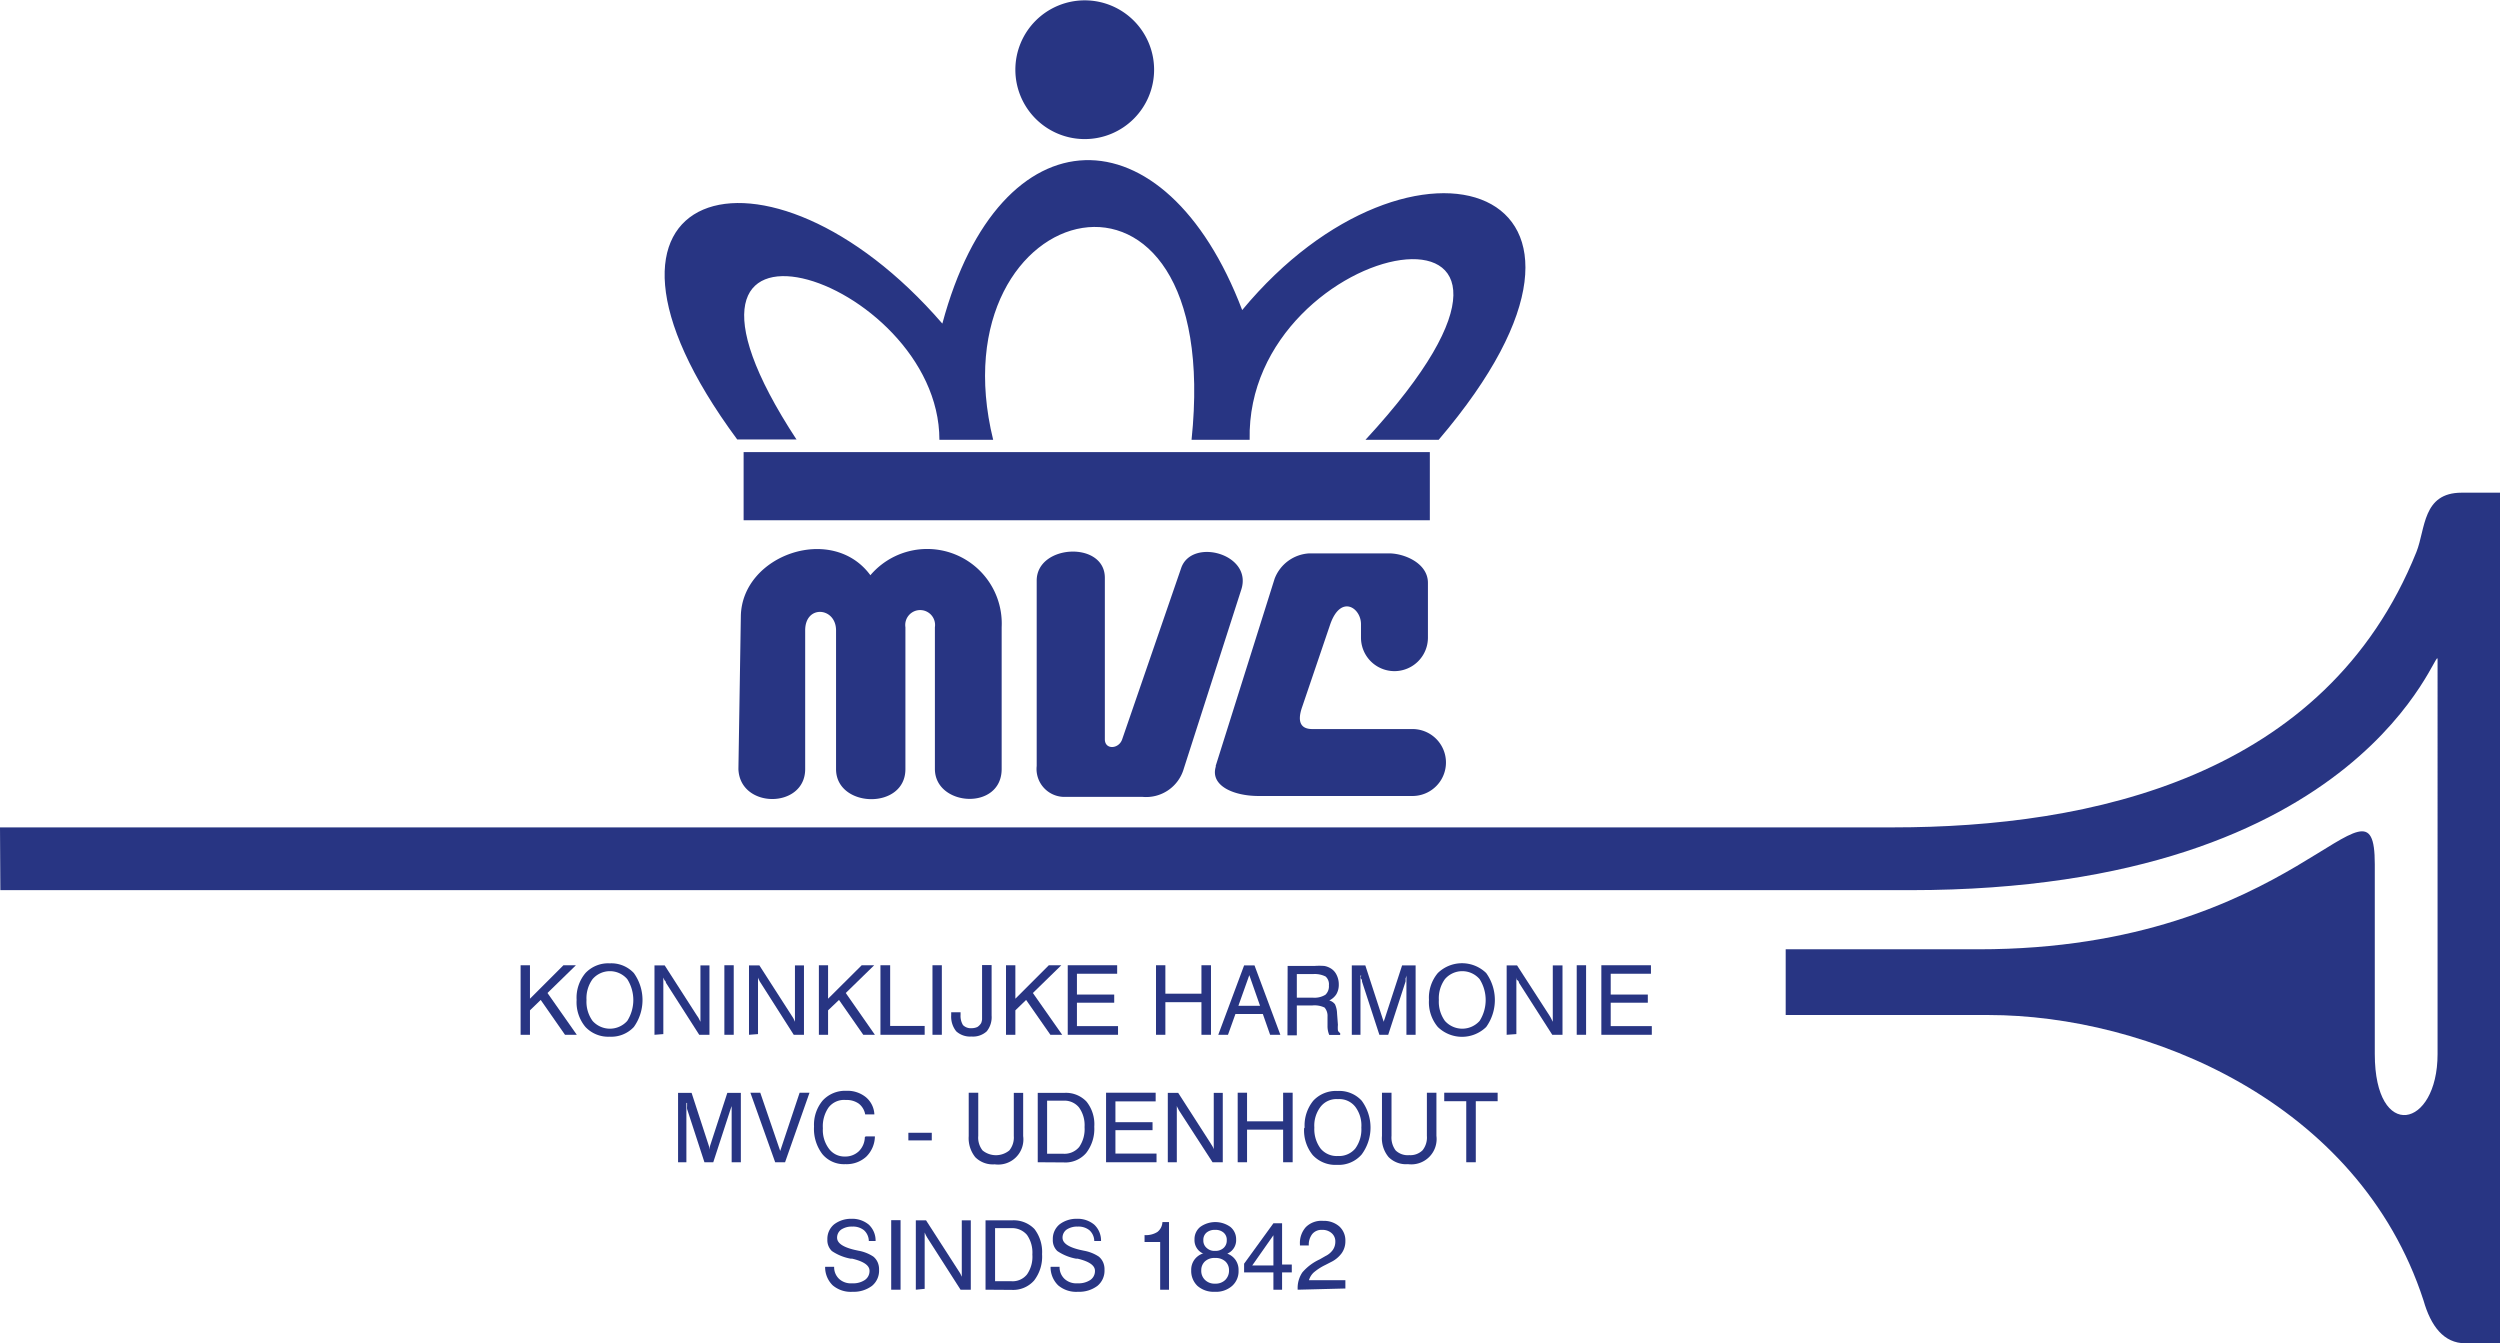 <svg id="Laag_1" data-name="Laag 1" xmlns="http://www.w3.org/2000/svg" xmlns:xlink="http://www.w3.org/1999/xlink" viewBox="0 0 144.16 77.46"><defs><style>.cls-1{fill:none;}.cls-2{clip-path:url(#clip-path);}.cls-3{fill:#283583;}</style><clipPath id="clip-path" transform="translate(-72.9 -52.83)"><rect class="cls-1" x="72.9" y="52.83" width="144.16" height="77.47"/></clipPath></defs><title>logo</title><g class="cls-2"><path class="cls-3" d="M72.9,100.54H182.08c11.36,0,24.93-2.87,30.16-15.88.53-1.33.34-3.42,2.61-3.42h2.22v49.05h-2c-1.26,0-2-1-2.42-2.47-3.74-11.5-16-16.46-25.08-16.46h-11.7v-3.79H187c18.42,0,22.84-11.15,22.84-4.9v10.94c0,5.07,3.62,4.3,3.62,0V90.85c0-1.09-4,13.31-30.4,13.31H72.92Z" transform="translate(-72.9 -52.83)"/><path class="cls-3" d="M118.84,78.17h-3.43c-10.85-14.68,1.67-18.43,11.83-6.68,3.32-12.39,12.84-12.48,17.29-.78,9.76-11.78,24-7.38,11.33,7.48h-4.22c14.57-15.77-6.93-11.87-6.68,0h-3.35c1.93-18.51-14.89-14.07-11.44,0h-3.1c0-9.44-18.31-15.38-8.23,0" transform="translate(-72.9 -52.83)"/></g><rect class="cls-3" x="42.88" y="26.07" width="39.57" height="3.93"/><g class="cls-2"><path class="cls-3" d="M135.45,60.85a4,4,0,1,0-4-4,4,4,0,0,0,4,4" transform="translate(-72.9 -52.83)"/><path class="cls-3" d="M115.48,97.18c.09,2.31,3.85,2.29,3.85,0v-8c0-1.5,1.78-1.34,1.78,0v8c0,2.25,4,2.37,4,0V89a.86.86,0,1,1,1.7,0v8.17c0,2.17,3.85,2.43,3.85,0V89a4.3,4.3,0,0,0-7.57-3c-2.2-3-7.41-1.17-7.47,2.36Z" transform="translate(-72.9 -52.83)"/><path class="cls-3" d="M132.68,86.31V97a1.61,1.61,0,0,0,1.69,1.78h4.4a2.26,2.26,0,0,0,2.39-1.62l3.32-10.34c.66-2.06-2.87-3-3.47-1.23l-3.4,9.87c-.19.57-1,.62-1,0V86.15c0-2.14-3.93-1.94-3.93.16" transform="translate(-72.9 -52.83)"/><path class="cls-3" d="M143,97l3.4-10.8a2.27,2.27,0,0,1,2-1.46H153c.87,0,2.24.56,2.24,1.7v3.16a1.93,1.93,0,1,1-3.86,0v-.78c0-.94-1.16-1.73-1.77,0L148,93.56c-.36,1,0,1.31.57,1.31h5.78a1.93,1.93,0,1,1,0,3.86h-8.87c-1.48,0-2.81-.61-2.47-1.7" transform="translate(-72.9 -52.83)"/></g><polygon class="cls-3" points="30.02 59.67 30.02 55.66 30.56 55.66 30.56 57.59 32.49 55.66 33.21 55.66 31.57 57.26 33.26 59.67 32.58 59.67 31.18 57.66 30.56 58.26 30.56 59.67 30.02 59.67"/><g class="cls-2"><path class="cls-3" d="M106.72,110.49a1.89,1.89,0,0,0,.35,1.21,1.34,1.34,0,0,0,2,0,2.25,2.25,0,0,0,0-2.41,1.32,1.32,0,0,0-2,0,1.88,1.88,0,0,0-.35,1.2m-.57,0a2.21,2.21,0,0,1,.51-1.55,1.8,1.8,0,0,1,1.4-.56,1.78,1.78,0,0,1,1.39.56,2.67,2.67,0,0,1,0,3.11,1.78,1.78,0,0,1-1.39.56,1.8,1.8,0,0,1-1.4-.56,2.22,2.22,0,0,1-.51-1.56" transform="translate(-72.9 -52.83)"/><path class="cls-3" d="M110.64,112.5v-4h.59l1.87,2.91a.87.87,0,0,1,.11.18l.08.16v-3.25h.52v4h-.59l-1.92-3s0-.09-.08-.14l-.07-.16v3.26Z" transform="translate(-72.9 -52.83)"/></g><rect class="cls-3" x="41.77" y="55.66" width="0.54" height="4.01"/><g class="cls-2"><path class="cls-3" d="M116.09,112.5v-4h.6l1.87,2.91a1.74,1.74,0,0,1,.11.18l.07.16v-3.25h.52v4h-.59l-1.91-3a.64.64,0,0,1-.08-.14.77.77,0,0,1-.07-.16v3.26Z" transform="translate(-72.9 -52.83)"/></g><polygon class="cls-3" points="47.22 59.67 47.22 55.66 47.75 55.66 47.75 57.59 49.69 55.66 50.41 55.66 48.77 57.26 50.45 59.67 49.78 59.67 48.38 57.66 47.75 58.26 47.75 59.67 47.22 59.67"/><polygon class="cls-3" points="50.77 59.67 50.77 55.66 51.33 55.66 51.33 59.16 53.32 59.16 53.32 59.67 50.77 59.67"/><rect class="cls-3" x="53.77" y="55.66" width="0.54" height="4.01"/><g class="cls-2"><path class="cls-3" d="M127.77,111.2h.52v.16a1,1,0,0,0,.14.58.63.63,0,0,0,.49.18.82.82,0,0,0,.34-.07.69.69,0,0,0,.22-.23.81.81,0,0,0,.05-.21c0-.09,0-.24,0-.44v-2.69h.55v2.91a1.3,1.3,0,0,1-.28.91,1.17,1.17,0,0,1-.88.3,1.19,1.19,0,0,1-.88-.3,1.35,1.35,0,0,1-.29-.93v-.11s0,0,0-.06" transform="translate(-72.9 -52.83)"/></g><polygon class="cls-3" points="58.01 59.67 58.01 55.66 58.55 55.66 58.55 57.59 60.48 55.66 61.2 55.66 59.56 57.26 61.25 59.67 60.57 59.67 59.17 57.66 58.55 58.26 58.55 59.67 58.01 59.67"/><polygon class="cls-3" points="61.57 59.67 61.57 55.66 64.42 55.66 64.42 56.15 62.1 56.15 62.1 57.35 64.25 57.35 64.25 57.82 62.1 57.82 62.1 59.17 64.47 59.17 64.47 59.67 61.57 59.67"/><polygon class="cls-3" points="66.66 59.67 66.66 55.66 67.2 55.66 67.2 57.3 69.28 57.3 69.28 55.66 69.83 55.66 69.83 59.67 69.28 59.67 69.28 57.79 67.2 57.79 67.2 59.67 66.66 59.67"/><path class="cls-3" d="M144.31,110.83h1.25l-.62-1.77Zm-1.16,1.67,1.49-4h.6l1.49,4h-.59l-.42-1.2h-1.58l-.43,1.2Z" transform="translate(-72.9 -52.83)"/><g class="cls-2"><path class="cls-3" d="M147.68,109v1.36h.93a1.19,1.19,0,0,0,.72-.17.67.67,0,0,0,.2-.54.6.6,0,0,0-.19-.51,1.39,1.39,0,0,0-.73-.14Zm-.53-.47h1.55a3.78,3.78,0,0,1,.56,0,1,1,0,0,1,.32.11.87.87,0,0,1,.38.38,1.22,1.22,0,0,1,.14.59,1.07,1.07,0,0,1-.14.55,1,1,0,0,1-.41.36.62.62,0,0,1,.33.22,1.33,1.33,0,0,1,.12.53l.05.66a1.65,1.65,0,0,0,0,.32.28.28,0,0,0,.13.15v.11h-.63a1.33,1.33,0,0,1-.1-.54v0l0-.52a.73.73,0,0,0-.17-.52,1.34,1.34,0,0,0-.72-.12h-.88v1.72h-.54Z" transform="translate(-72.9 -52.83)"/><path class="cls-3" d="M151.35,109.08v3.42h-.5v-4h.78l1,3.07.07.2,0,.13a.8.8,0,0,1,0-.18,1.31,1.31,0,0,1,.05-.15l1-3.07h.78v4h-.53v-3.42a1.21,1.21,0,0,1-.05.18,1.09,1.09,0,0,1,0,.17l-1,3.07h-.51l-1-3.07c0-.05,0-.11-.05-.16s0-.12,0-.19" transform="translate(-72.9 -52.83)"/><path class="cls-3" d="M155.87,110.49a1.89,1.89,0,0,0,.35,1.21,1.34,1.34,0,0,0,2,0,2.25,2.25,0,0,0,0-2.41,1.32,1.32,0,0,0-2,0,1.88,1.88,0,0,0-.35,1.2m-.57,0a2.21,2.21,0,0,1,.51-1.55,2,2,0,0,1,2.79,0,2.67,2.67,0,0,1,0,3.11,2,2,0,0,1-2.79,0,2.22,2.22,0,0,1-.51-1.56" transform="translate(-72.9 -52.83)"/><path class="cls-3" d="M159.78,112.5v-4h.6l1.88,2.91a1.62,1.62,0,0,1,.1.18l.08.16v-3.25H163v4h-.59l-1.92-3s0-.09-.08-.14-.05-.1-.07-.16v3.26Z" transform="translate(-72.9 -52.83)"/></g><rect class="cls-3" x="90.92" y="55.66" width="0.54" height="4.01"/><polygon class="cls-3" points="92.34 59.67 92.34 55.66 95.2 55.66 95.2 56.15 92.88 56.15 92.88 57.35 95.02 57.35 95.02 57.82 92.88 57.82 92.88 59.17 95.25 59.17 95.25 59.67 92.34 59.67"/><g class="cls-2"><path class="cls-3" d="M112.48,116.43v3.42H112v-4h.78l1,3.07a1.36,1.36,0,0,1,.06.2.93.93,0,0,1,0,.13c0-.07,0-.13,0-.18a.66.66,0,0,1,0-.15l1-3.07h.78v4h-.53v-3.42c0,.06,0,.12,0,.18l-.06.17-1,3.07h-.51l-1-3.07a.75.75,0,0,1,0-.16c0-.06,0-.12,0-.19" transform="translate(-72.9 -52.83)"/></g><polygon class="cls-3" points="44.7 67.02 43.27 63.01 43.84 63.01 44.99 66.37 46.11 63.01 46.68 63.01 45.27 67.02 44.7 67.02"/><g class="cls-2"><path class="cls-3" d="M122.82,118.36h.53a1.67,1.67,0,0,1-.5,1.17,1.68,1.68,0,0,1-1.2.43,1.62,1.62,0,0,1-1.33-.58,2.4,2.4,0,0,1-.48-1.59,2.17,2.17,0,0,1,.5-1.5,1.76,1.76,0,0,1,1.36-.56,1.69,1.69,0,0,1,1.12.36,1.37,1.37,0,0,1,.5,1h-.53a1,1,0,0,0-.37-.62,1.2,1.2,0,0,0-.74-.21,1.13,1.13,0,0,0-1,.43,1.9,1.9,0,0,0-.33,1.2,1.8,1.8,0,0,0,.35,1.18,1.11,1.11,0,0,0,.92.45,1.13,1.13,0,0,0,.81-.31,1.18,1.18,0,0,0,.34-.81" transform="translate(-72.9 -52.83)"/></g><rect class="cls-3" x="52.38" y="65.32" width="1.35" height="0.44"/><g class="cls-2"><path class="cls-3" d="M128.76,118.33v-2.49h.55v2.49a1.19,1.19,0,0,0,.25.84,1.22,1.22,0,0,0,1.54,0,1.18,1.18,0,0,0,.26-.83v-2.49h.54v2.49a1.45,1.45,0,0,1-1.64,1.63,1.43,1.43,0,0,1-1.12-.41,1.75,1.75,0,0,1-.38-1.22" transform="translate(-72.9 -52.83)"/><path class="cls-3" d="M134.22,116.3h-.94v3.06h.94a1.1,1.1,0,0,0,.91-.39,1.81,1.81,0,0,0,.31-1.15,1.75,1.75,0,0,0-.32-1.13,1.08,1.08,0,0,0-.9-.39m-1.48,3.55v-4h1.53a1.63,1.63,0,0,1,1.28.5,2.08,2.08,0,0,1,.45,1.45,2.27,2.27,0,0,1-.47,1.52,1.58,1.58,0,0,1-1.29.54Z" transform="translate(-72.9 -52.83)"/></g><polygon class="cls-3" points="63.78 67.02 63.78 63.01 66.64 63.01 66.64 63.51 64.32 63.51 64.32 64.71 66.46 64.71 66.46 65.17 64.32 65.17 64.32 66.52 66.69 66.52 66.69 67.02 63.78 67.02"/><g class="cls-2"><path class="cls-3" d="M140.24,119.85v-4h.6l1.87,2.91.11.18a.71.71,0,0,1,.07.16v-3.25h.52v4h-.59l-1.91-2.95a1.09,1.09,0,0,1-.08-.15.69.69,0,0,1-.07-.15v3.25Z" transform="translate(-72.9 -52.83)"/></g><polygon class="cls-3" points="71.37 67.02 71.37 63.01 71.91 63.01 71.91 64.66 73.99 64.66 73.99 63.01 74.54 63.01 74.54 67.02 73.99 67.02 73.99 65.14 71.91 65.14 71.91 67.02 71.37 67.02"/><g class="cls-2"><path class="cls-3" d="M148.69,117.85a1.88,1.88,0,0,0,.36,1.21,1.21,1.21,0,0,0,1,.43,1.22,1.22,0,0,0,1-.43,1.87,1.87,0,0,0,.35-1.21,1.79,1.79,0,0,0-.35-1.2,1.17,1.17,0,0,0-1-.44,1.16,1.16,0,0,0-1,.44,1.79,1.79,0,0,0-.36,1.2m-.56,0a2.26,2.26,0,0,1,.5-1.55,1.78,1.78,0,0,1,1.4-.56,1.75,1.75,0,0,1,1.39.56,2.61,2.61,0,0,1,0,3.1A1.75,1.75,0,0,1,150,120a1.78,1.78,0,0,1-1.4-.56,2.26,2.26,0,0,1-.5-1.55" transform="translate(-72.9 -52.83)"/><path class="cls-3" d="M152.59,118.33v-2.49h.55v2.49a1.24,1.24,0,0,0,.24.84,1,1,0,0,0,.78.27,1,1,0,0,0,.77-.28,1.18,1.18,0,0,0,.25-.83v-2.49h.55v2.49a1.46,1.46,0,0,1-1.64,1.63,1.42,1.42,0,0,1-1.12-.41,1.7,1.7,0,0,1-.38-1.22" transform="translate(-72.9 -52.83)"/></g><polygon class="cls-3" points="84.55 67.02 84.55 63.5 83.28 63.5 83.28 63.01 86.36 63.01 86.36 63.5 85.1 63.5 85.1 67.02 84.55 67.02"/><g class="cls-2"><path class="cls-3" d="M120.49,125.88H121a.92.92,0,0,0,.29.7,1,1,0,0,0,.75.25,1.2,1.2,0,0,0,.73-.19.62.62,0,0,0,.27-.53c0-.31-.33-.54-1-.7l-.09,0a2.84,2.84,0,0,1-1.08-.44.86.86,0,0,1-.26-.67,1.08,1.08,0,0,1,.39-.87,1.61,1.61,0,0,1,1-.32,1.49,1.49,0,0,1,1,.34,1.25,1.25,0,0,1,.39.94H123a.86.86,0,0,0-.28-.62,1,1,0,0,0-.67-.21,1.1,1.1,0,0,0-.64.17.57.57,0,0,0-.24.47c0,.31.33.54,1,.7l.23.05h0a2.29,2.29,0,0,1,.86.34.9.9,0,0,1,.25.33,1,1,0,0,1,.08.43,1.13,1.13,0,0,1-.41.93,1.76,1.76,0,0,1-1.12.34,1.61,1.61,0,0,1-1.14-.37,1.46,1.46,0,0,1-.44-1.06" transform="translate(-72.9 -52.83)"/></g><rect class="cls-3" x="51.39" y="70.36" width="0.54" height="4.01"/><g class="cls-2"><path class="cls-3" d="M125.71,127.2v-4h.59l1.88,2.92a1.74,1.74,0,0,1,.11.18s.05.11.07.15v-3.25h.52v4h-.59l-1.92-3-.08-.14-.07-.16v3.25Z" transform="translate(-72.9 -52.83)"/><path class="cls-3" d="M131.22,123.65h-.94v3.06h.94a1.06,1.06,0,0,0,.9-.39,1.79,1.79,0,0,0,.31-1.15,1.77,1.77,0,0,0-.31-1.13,1.12,1.12,0,0,0-.9-.39m-1.49,3.55v-4h1.53a1.66,1.66,0,0,1,1.29.5,2.17,2.17,0,0,1,.44,1.45,2.26,2.26,0,0,1-.46,1.52,1.61,1.61,0,0,1-1.29.54Z" transform="translate(-72.9 -52.83)"/><path class="cls-3" d="M133.49,125.88H134a.92.92,0,0,0,.29.7,1,1,0,0,0,.75.25,1.22,1.22,0,0,0,.73-.19.62.62,0,0,0,.27-.53c0-.31-.33-.54-1-.7l-.09,0a2.84,2.84,0,0,1-1.08-.44.86.86,0,0,1-.26-.67,1.08,1.08,0,0,1,.39-.87,1.61,1.61,0,0,1,1-.32,1.49,1.49,0,0,1,1,.34,1.25,1.25,0,0,1,.39.94H136a.86.86,0,0,0-.28-.62,1,1,0,0,0-.67-.21,1.1,1.1,0,0,0-.64.17.57.57,0,0,0-.24.47c0,.31.33.54,1,.7l.23.05h0a2.29,2.29,0,0,1,.86.34.9.9,0,0,1,.25.33,1,1,0,0,1,.08.43,1.13,1.13,0,0,1-.41.93,1.76,1.76,0,0,1-1.12.34,1.61,1.61,0,0,1-1.14-.37,1.46,1.46,0,0,1-.44-1.06" transform="translate(-72.9 -52.83)"/><path class="cls-3" d="M139.8,127.2v-2.75h-.9v-.4a1.24,1.24,0,0,0,.74-.18.76.76,0,0,0,.29-.57h.38v3.9Z" transform="translate(-72.9 -52.83)"/><path class="cls-3" d="M142.17,126.08a.72.72,0,0,0,.22.56.78.78,0,0,0,.58.21.79.79,0,0,0,.58-.21.75.75,0,0,0,.22-.56.68.68,0,0,0-.22-.52.83.83,0,0,0-.58-.19.8.8,0,0,0-.58.19.68.68,0,0,0-.22.52m.12-1.73a.55.55,0,0,0,.19.44.65.65,0,0,0,.49.17.68.68,0,0,0,.49-.17.57.57,0,0,0,.18-.44.54.54,0,0,0-.18-.44.69.69,0,0,0-.49-.16.72.72,0,0,0-.5.16.54.54,0,0,0-.18.44m0,.77a.84.84,0,0,1-.51-.82.9.9,0,0,1,.33-.72,1.49,1.49,0,0,1,1.74,0,.91.91,0,0,1,.33.72.84.84,0,0,1-.51.82,1,1,0,0,1,.48.37,1,1,0,0,1,.17.6,1.13,1.13,0,0,1-.37.89,1.4,1.4,0,0,1-1,.34,1.42,1.42,0,0,1-1-.34,1.19,1.19,0,0,1-.36-.89,1,1,0,0,1,.17-.6,1,1,0,0,1,.48-.37" transform="translate(-72.9 -52.83)"/></g><path class="cls-3" d="M145.11,125.8h1.22v-1.74Zm1.22,1.4v-1h-1.69v-.5l1.69-2.33h.5v2.38h.56v.45h-.56v1Z" transform="translate(-72.9 -52.83)"/><g class="cls-2"><path class="cls-3" d="M147.73,127.2v0a1.61,1.61,0,0,1,.27-1,2.93,2.93,0,0,1,1-.75l.33-.19a1.12,1.12,0,0,0,.43-.36.82.82,0,0,0,.14-.47.62.62,0,0,0-.21-.49.79.79,0,0,0-.56-.19.68.68,0,0,0-.56.24,1,1,0,0,0-.2.66v0h-.51v-.06a1.37,1.37,0,0,1,.34-1,1.27,1.27,0,0,1,1-.36,1.35,1.35,0,0,1,.93.32,1.09,1.09,0,0,1,.35.84,1.18,1.18,0,0,1-.21.7,1.67,1.67,0,0,1-.63.52l-.33.17a3.13,3.13,0,0,0-.66.43,1,1,0,0,0-.27.44h2.1v.48Z" transform="translate(-72.9 -52.83)"/></g><polygon class="cls-3" points="99.95 47.79 24.57 47.79 24.57 51.3 99.95 51.3 99.86 47.79 99.95 47.79"/></svg>